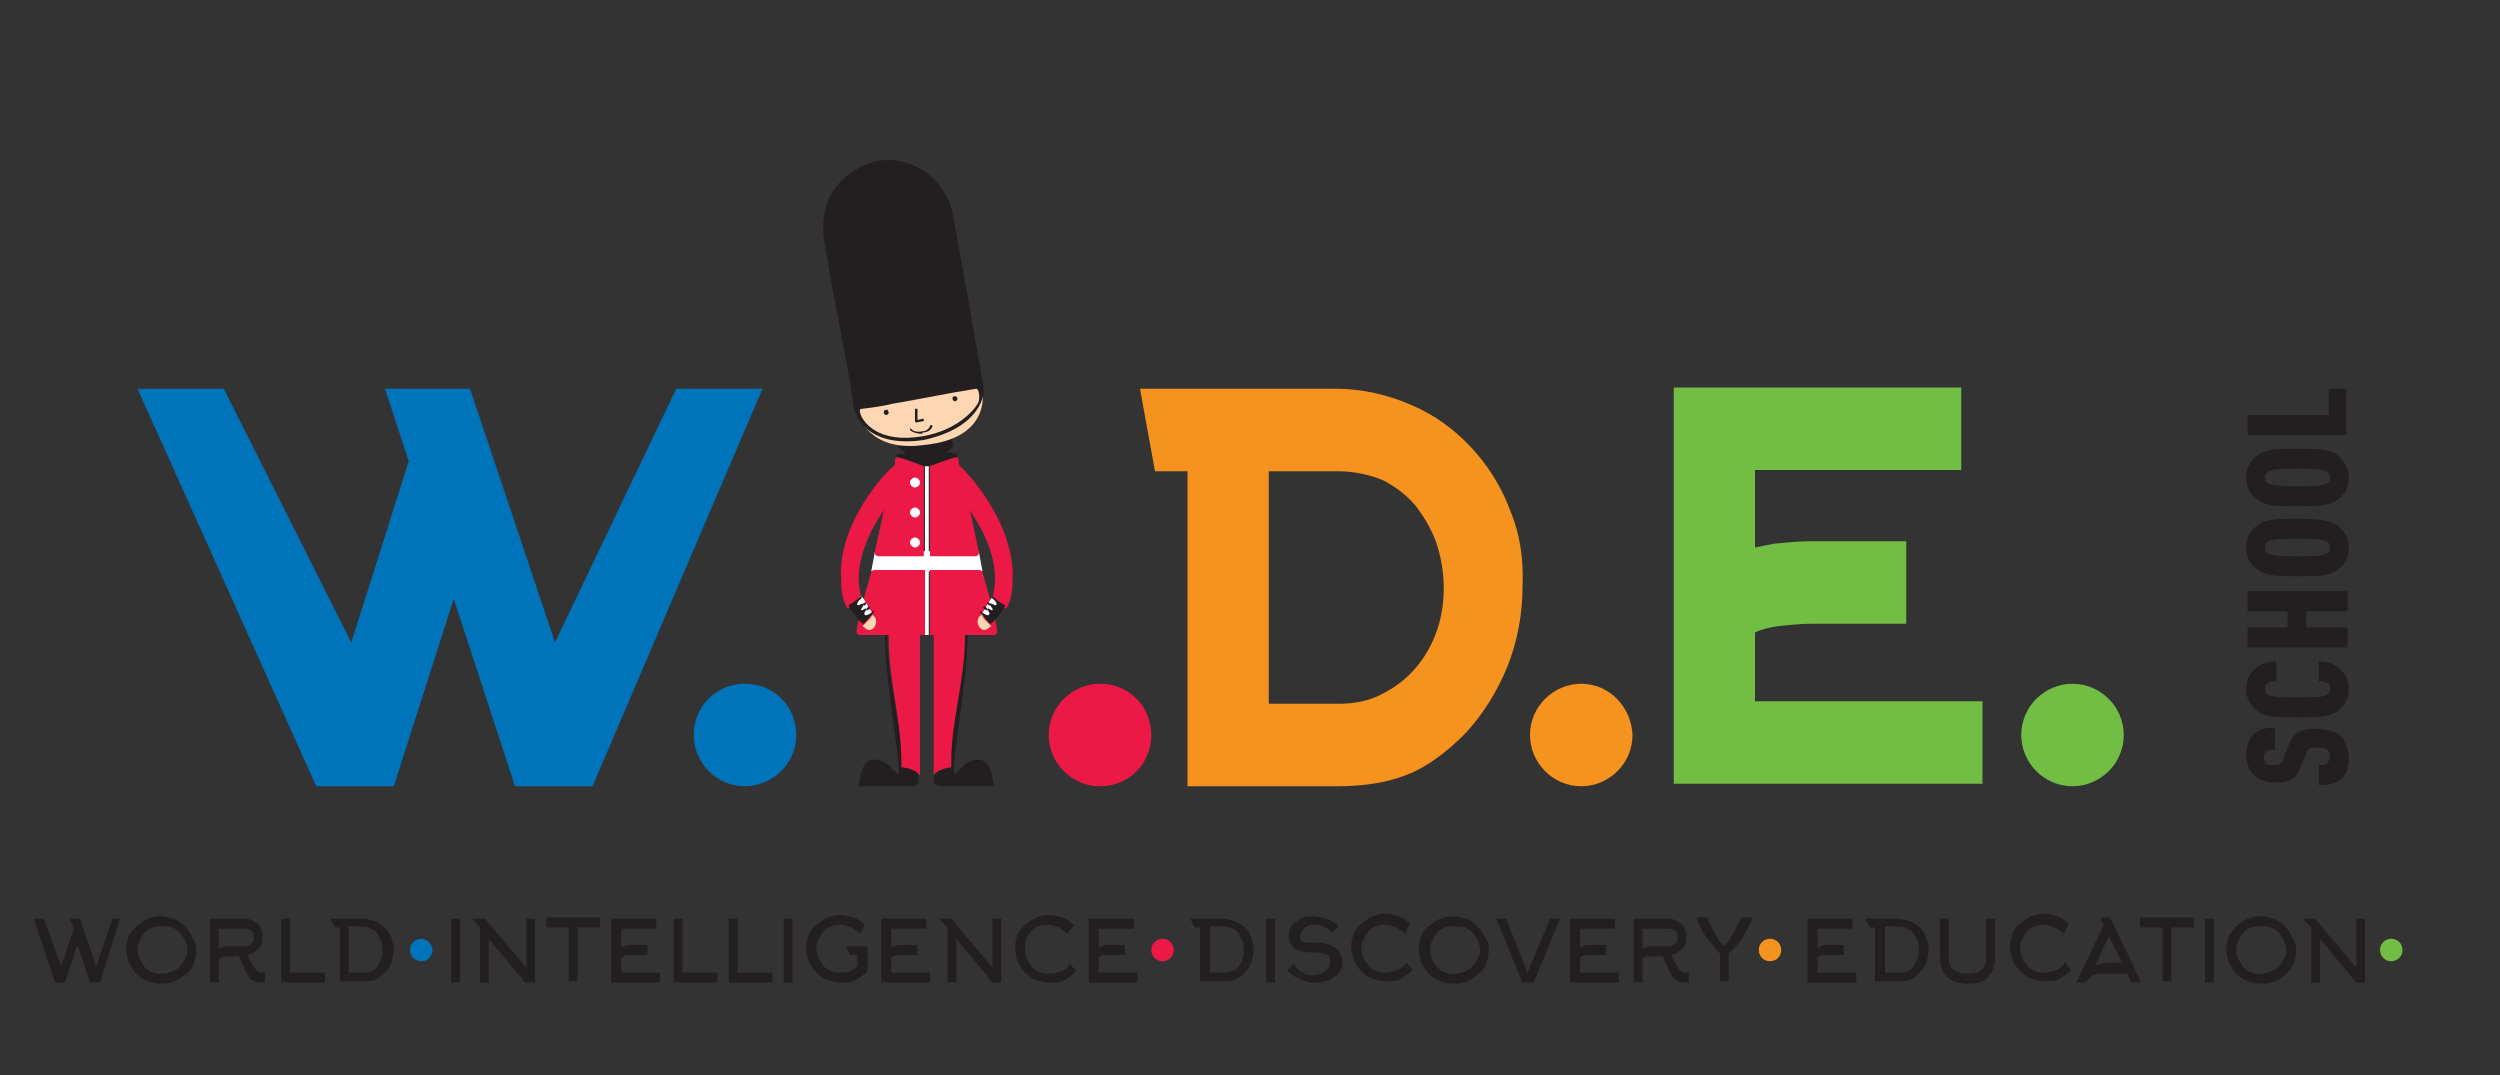 <?xml version="1.0" encoding="UTF-8"?> <!-- Generator: Adobe Illustrator 22.1.0, SVG Export Plug-In . SVG Version: 6.00 Build 0) --> <svg xmlns="http://www.w3.org/2000/svg" xmlns:xlink="http://www.w3.org/1999/xlink" id="Layer_1" x="0px" y="0px" viewBox="0 0 200 86" style="enable-background:new 0 0 200 86;" xml:space="preserve"><rect x="0" y="0" width="200" height="86" fill="#333333" stroke="none"/> <style type="text/css"> .st0{fill:#231F20;} .st1{fill:#0074BB;} .st2{fill:#EC1846;} .st3{fill:#F6921E;} .st4{fill:#72BE44;} .st5{fill-rule:evenodd;clip-rule:evenodd;fill:#231F20;} .st6{fill-rule:evenodd;clip-rule:evenodd;fill:#FFFFFF;} .st7{fill-rule:evenodd;clip-rule:evenodd;fill:#EC1846;} .st8{fill-rule:evenodd;clip-rule:evenodd;fill:#FDD6B2;} </style> <g> <g> <g> <g> <path class="st0" d="M9.6,73.5L8,78.6H7.2l-1-3l-1,3H4.4l-1.7-5.1h0.8l1.4,3.8l1-3l-0.3-0.8h0.8l1.3,3.8l1.3-3.8H9.6z"></path> <path class="st0" d="M15.7,76c0,0.4-0.1,0.7-0.2,1.1c-0.1,0.3-0.3,0.6-0.6,0.8c-0.3,0.2-0.5,0.4-0.9,0.6 c-0.3,0.1-0.7,0.2-1.1,0.2c-0.4,0-0.7-0.1-1.1-0.2c-0.3-0.1-0.6-0.3-0.9-0.6c-0.2-0.2-0.4-0.5-0.6-0.9c-0.1-0.3-0.2-0.7-0.2-1.1 c0-0.4,0.1-0.7,0.2-1c0.1-0.3,0.4-0.6,0.6-0.8c0.3-0.2,0.5-0.4,0.9-0.6c0.3-0.1,0.7-0.2,1-0.2c0.4,0,0.7,0.1,1.1,0.2 c0.3,0.1,0.6,0.3,0.9,0.6c0.2,0.2,0.4,0.5,0.6,0.9C15.6,75.3,15.7,75.7,15.7,76z M15,76c0-0.3-0.1-0.5-0.2-0.8 c-0.1-0.2-0.3-0.4-0.4-0.6c-0.2-0.2-0.4-0.3-0.6-0.4c-0.2-0.1-0.5-0.1-0.8-0.1c-0.3,0-0.5,0-0.8,0.1c-0.2,0.1-0.5,0.2-0.6,0.4 c-0.2,0.2-0.3,0.4-0.4,0.6c-0.1,0.2-0.2,0.5-0.2,0.8c0,0.3,0.1,0.5,0.2,0.8c0.1,0.2,0.3,0.4,0.4,0.6c0.2,0.2,0.4,0.3,0.6,0.4 c0.2,0.1,0.5,0.1,0.8,0.1c0.3,0,0.5-0.1,0.8-0.2c0.2-0.1,0.5-0.2,0.6-0.4c0.2-0.2,0.3-0.4,0.4-0.6C14.9,76.5,15,76.3,15,76z"></path> <path class="st0" d="M19.1,76.5h-0.6c-0.2,0-0.3,0-0.5,0c-0.2,0-0.3,0.1-0.5,0.2v1.9h-0.7v-5.1h2.7c0.2,0,0.4,0,0.6,0.1 c0.2,0.1,0.4,0.2,0.5,0.3c0.1,0.1,0.3,0.3,0.3,0.5c0.1,0.2,0.1,0.4,0.1,0.6c0,0.4-0.1,0.7-0.3,0.9c-0.2,0.2-0.5,0.4-0.9,0.5 l0.4,0.8c0.1,0.1,0.2,0.2,0.2,0.3c0.1,0.1,0.1,0.1,0.2,0.2c0.1,0,0.1,0.1,0.2,0.1c0.1,0,0.1,0,0.2,0l0.2,0v0.8 c-0.1,0-0.3,0-0.4,0c-0.1,0-0.3,0-0.4-0.1c-0.1-0.1-0.3-0.1-0.4-0.2c-0.1-0.1-0.2-0.3-0.3-0.5L19.1,76.5z M17.5,75.9 c0.2-0.1,0.3-0.1,0.5-0.2c0.2,0,0.3,0,0.5,0h1c0.3,0,0.5-0.1,0.6-0.2c0.2-0.1,0.2-0.3,0.2-0.6c0-0.1,0-0.2-0.1-0.3 c0-0.1-0.1-0.2-0.2-0.2c-0.1-0.1-0.2-0.1-0.3-0.1c-0.1,0-0.2,0-0.3,0h-1.9V75.9z"></path> <path class="st0" d="M22.5,78.6v-5.1h0.7v4.3H26v0.8H22.5z"></path> <path class="st0" d="M26.4,73.5H29c0.3,0,0.7,0.1,1,0.2c0.3,0.1,0.5,0.3,0.8,0.5c0.2,0.2,0.4,0.5,0.5,0.8c0.1,0.3,0.2,0.6,0.2,1 c0,0.3-0.1,0.7-0.2,1c-0.1,0.3-0.3,0.6-0.6,0.9c-0.2,0.2-0.5,0.4-0.7,0.5c-0.3,0.1-0.6,0.1-0.9,0.1h-1.9v-4.3h-0.4L26.4,73.5z M27.9,77.8H29c0.2,0,0.5,0,0.7-0.1c0.2-0.1,0.4-0.2,0.5-0.4c0.1-0.2,0.2-0.4,0.3-0.6c0.1-0.2,0.1-0.4,0.1-0.7 c0-0.2,0-0.5-0.1-0.7c-0.1-0.2-0.2-0.4-0.3-0.6c-0.1-0.2-0.3-0.3-0.5-0.4c-0.2-0.1-0.4-0.2-0.7-0.2h-1.1V77.8z"></path> <path class="st0" d="M36.1,78.6v-5.1h0.7v5.1H36.1z"></path> <path class="st0" d="M37.8,73.5h1l3.3,3.9v-3.9h0.7v5.1H42l-2.9-3.5v3.5h-0.7v-4.4L37.8,73.5z"></path> <path class="st0" d="M46.2,74.2v4.3h-0.7v-4.3h-1.8v-0.8H48v0.8H46.2z"></path> <path class="st0" d="M49.7,77.8h3.1v0.8h-3.9v-5.1h3.6v0.8h-2.8v1.5c0.2-0.1,0.3-0.1,0.5-0.2c0.2,0,0.3,0,0.5,0h1.1v0.8h-1.1 c-0.2,0-0.3,0-0.5,0c-0.2,0-0.3,0.1-0.5,0.2V77.8z"></path> <path class="st0" d="M53.9,78.6v-5.1h0.7v4.3h2.8v0.8H53.9z"></path> <path class="st0" d="M58.3,78.6v-5.1h0.7v4.3h2.8v0.8H58.3z"></path> <path class="st0" d="M62.7,78.6v-5.1h0.7v5.1H62.7z"></path> <path class="st0" d="M68.8,74.7c-0.2-0.2-0.4-0.3-0.7-0.5c-0.3-0.1-0.5-0.2-0.8-0.2c-0.3,0-0.5,0-0.8,0.1 c-0.2,0.1-0.5,0.2-0.6,0.4c-0.2,0.2-0.3,0.4-0.4,0.6c-0.1,0.2-0.2,0.5-0.2,0.8c0,0.3,0.1,0.5,0.2,0.8c0.1,0.2,0.3,0.4,0.4,0.6 c0.2,0.2,0.4,0.3,0.6,0.4c0.2,0.1,0.5,0.1,0.8,0.1c0.3,0,0.5,0,0.7-0.1c0.2-0.1,0.4-0.2,0.6-0.4v-0.9H68l-0.3-0.7h1.7v2 c-0.3,0.3-0.6,0.5-0.9,0.7c-0.4,0.2-0.7,0.2-1.2,0.2c-0.4,0-0.7-0.1-1.1-0.2c-0.3-0.1-0.6-0.3-0.9-0.6c-0.2-0.2-0.4-0.5-0.6-0.9 c-0.1-0.3-0.2-0.7-0.2-1.1c0-0.4,0.1-0.7,0.2-1c0.1-0.3,0.3-0.6,0.6-0.8c0.3-0.2,0.5-0.4,0.9-0.6c0.3-0.1,0.7-0.2,1-0.2 c0.4,0,0.7,0.1,1.1,0.2c0.3,0.1,0.6,0.3,0.9,0.6L68.8,74.7z"></path> <path class="st0" d="M71.3,77.8h3.1v0.8h-3.9v-5.1h3.6v0.8h-2.8v1.5c0.2-0.1,0.3-0.1,0.5-0.2c0.2,0,0.3,0,0.5,0h1.1v0.8h-1.1 c-0.2,0-0.3,0-0.5,0c-0.2,0-0.3,0.1-0.5,0.2V77.8z"></path> <path class="st0" d="M75.1,73.5h1l3.3,3.9v-3.9h0.7v5.1h-0.7l-2.9-3.5v3.5h-0.7v-4.4L75.1,73.5z"></path> <path class="st0" d="M85.4,74.7c-0.2-0.2-0.4-0.3-0.7-0.5c-0.3-0.1-0.5-0.2-0.8-0.2c-0.3,0-0.5,0-0.8,0.1 c-0.2,0.1-0.5,0.2-0.6,0.4c-0.2,0.2-0.3,0.4-0.4,0.6C82,75.5,82,75.8,82,76c0,0.3,0.1,0.5,0.2,0.8c0.1,0.2,0.3,0.4,0.4,0.6 c0.2,0.2,0.4,0.3,0.6,0.4c0.2,0.1,0.5,0.1,0.8,0.1c0.3,0,0.6-0.1,0.9-0.2c0.3-0.1,0.5-0.3,0.7-0.6l0.5,0.6 c-0.3,0.3-0.6,0.5-0.9,0.7c-0.4,0.2-0.7,0.2-1.2,0.2c-0.4,0-0.7-0.1-1.1-0.2c-0.3-0.1-0.6-0.3-0.9-0.6c-0.2-0.2-0.4-0.5-0.6-0.9 c-0.1-0.3-0.2-0.7-0.2-1.1c0-0.4,0.1-0.7,0.2-1c0.1-0.3,0.4-0.6,0.6-0.8c0.3-0.2,0.5-0.4,0.9-0.6c0.3-0.1,0.7-0.2,1-0.2 c0.4,0,0.7,0.1,1.1,0.2c0.3,0.1,0.6,0.3,0.9,0.6L85.4,74.7z"></path> <path class="st0" d="M87.8,77.8H91v0.8h-3.9v-5.1h3.6v0.8h-2.8v1.5c0.2-0.1,0.3-0.1,0.5-0.2c0.2,0,0.3,0,0.5,0h1.1v0.8h-1.1 c-0.2,0-0.3,0-0.5,0c-0.2,0-0.3,0.1-0.5,0.2V77.8z"></path> <path class="st0" d="M95.2,73.5h2.6c0.3,0,0.7,0.1,1,0.2c0.3,0.1,0.5,0.3,0.8,0.5c0.2,0.2,0.4,0.5,0.5,0.8 c0.1,0.3,0.2,0.6,0.2,1c0,0.3-0.1,0.7-0.2,1c-0.1,0.3-0.3,0.6-0.6,0.9c-0.2,0.2-0.5,0.4-0.7,0.5c-0.3,0.1-0.6,0.1-0.9,0.1h-1.9 v-4.3h-0.4L95.2,73.5z M96.7,77.8h1.2c0.2,0,0.5,0,0.7-0.1c0.2-0.1,0.4-0.2,0.5-0.4c0.1-0.2,0.3-0.4,0.3-0.6 c0.1-0.2,0.1-0.4,0.1-0.7c0-0.2,0-0.5-0.1-0.7c-0.1-0.2-0.2-0.4-0.3-0.6c-0.1-0.2-0.3-0.3-0.5-0.4c-0.2-0.1-0.4-0.2-0.7-0.2 h-1.1V77.8z"></path> <path class="st0" d="M101.3,78.6v-5.1h0.7v5.1H101.3z"></path> <path class="st0" d="M107.4,77c0,0.3-0.1,0.5-0.2,0.7c-0.1,0.2-0.3,0.4-0.5,0.5c-0.2,0.1-0.4,0.3-0.7,0.3 c-0.3,0.1-0.6,0.1-0.9,0.1c-0.2,0-0.4,0-0.6-0.1c-0.2,0-0.4-0.1-0.6-0.2c-0.2-0.1-0.4-0.2-0.5-0.3c-0.2-0.1-0.3-0.3-0.4-0.4 l0.5-0.5c0.1,0.1,0.2,0.2,0.2,0.3c0.1,0.1,0.2,0.2,0.3,0.3c0.1,0.1,0.3,0.1,0.4,0.2c0.2,0.1,0.3,0.1,0.5,0.1 c0.2,0,0.4,0,0.6-0.1c0.2,0,0.3-0.1,0.5-0.2c0.1-0.1,0.3-0.2,0.3-0.3c0.1-0.1,0.1-0.3,0.1-0.4c0-0.2,0-0.3-0.1-0.5 c-0.1-0.1-0.2-0.2-0.3-0.2c-0.1,0-0.3-0.1-0.5-0.1c-0.2,0-0.4,0-0.5,0c-0.6,0-1.1-0.1-1.4-0.3c-0.3-0.2-0.5-0.6-0.5-1 c0-0.2,0-0.4,0.1-0.6c0.1-0.2,0.2-0.4,0.4-0.5c0.2-0.1,0.4-0.3,0.6-0.4c0.2-0.1,0.5-0.1,0.8-0.1c0.4,0,0.7,0.1,1.1,0.2 c0.3,0.1,0.7,0.3,1,0.6l-0.5,0.5c-0.1-0.1-0.3-0.2-0.4-0.3c-0.1-0.1-0.2-0.1-0.4-0.2c-0.1,0-0.2-0.1-0.4-0.1c-0.1,0-0.3,0-0.4,0 c-0.1,0-0.3,0-0.4,0.1c-0.1,0-0.2,0.1-0.3,0.2c-0.1,0.1-0.2,0.2-0.2,0.3c-0.1,0.1-0.1,0.2-0.1,0.3c0,0.1,0,0.1,0,0.2 c0,0.1,0.1,0.1,0.2,0.2c0.1,0.1,0.2,0.1,0.3,0.1c0.1,0,0.3,0,0.5,0c0.4,0,0.8,0,1.1,0.1c0.3,0.1,0.5,0.2,0.7,0.3 c0.2,0.1,0.3,0.3,0.4,0.5C107.4,76.6,107.4,76.8,107.4,77z"></path> <path class="st0" d="M112.4,74.7c-0.2-0.2-0.4-0.3-0.7-0.5c-0.3-0.1-0.5-0.2-0.8-0.2c-0.3,0-0.5,0-0.8,0.1 c-0.2,0.1-0.5,0.2-0.6,0.4c-0.2,0.2-0.3,0.4-0.4,0.6c-0.1,0.2-0.2,0.5-0.2,0.8c0,0.3,0.1,0.5,0.2,0.8c0.1,0.2,0.3,0.4,0.4,0.6 c0.2,0.2,0.4,0.3,0.6,0.4c0.2,0.1,0.5,0.1,0.8,0.1c0.3,0,0.6-0.1,0.9-0.2c0.3-0.1,0.5-0.3,0.7-0.6l0.5,0.6 c-0.3,0.3-0.6,0.5-0.9,0.7c-0.4,0.2-0.7,0.2-1.2,0.2c-0.4,0-0.7-0.1-1.1-0.2c-0.3-0.1-0.6-0.3-0.9-0.6c-0.2-0.2-0.4-0.5-0.6-0.9 c-0.1-0.3-0.2-0.7-0.2-1.1c0-0.4,0.1-0.7,0.2-1c0.2-0.3,0.3-0.6,0.6-0.8c0.3-0.2,0.5-0.4,0.9-0.6c0.3-0.1,0.7-0.2,1-0.2 c0.4,0,0.7,0.1,1.1,0.2c0.3,0.1,0.6,0.3,0.9,0.6L112.4,74.7z"></path> <path class="st0" d="M119.1,76c0,0.4-0.1,0.7-0.2,1.1c-0.1,0.3-0.3,0.6-0.6,0.8c-0.3,0.2-0.5,0.4-0.9,0.6 c-0.3,0.1-0.7,0.2-1.1,0.2c-0.4,0-0.7-0.1-1.1-0.2c-0.3-0.1-0.6-0.3-0.9-0.6c-0.2-0.2-0.4-0.5-0.6-0.9c-0.1-0.3-0.2-0.7-0.2-1.1 c0-0.4,0.1-0.7,0.2-1c0.1-0.3,0.3-0.6,0.6-0.8c0.3-0.2,0.5-0.4,0.9-0.6c0.3-0.1,0.7-0.2,1-0.2c0.4,0,0.7,0.1,1.1,0.2 c0.3,0.1,0.6,0.3,0.9,0.6c0.2,0.2,0.4,0.5,0.6,0.9C119.1,75.3,119.1,75.7,119.1,76z M118.4,76c0-0.3-0.1-0.5-0.2-0.8 c-0.1-0.2-0.3-0.4-0.4-0.6c-0.2-0.2-0.4-0.3-0.6-0.4c-0.2-0.1-0.5-0.1-0.8-0.1c-0.3,0-0.5,0-0.8,0.1c-0.2,0.1-0.5,0.2-0.6,0.4 c-0.2,0.2-0.3,0.4-0.4,0.6c-0.1,0.2-0.2,0.5-0.2,0.8c0,0.3,0.1,0.5,0.2,0.8c0.1,0.2,0.3,0.4,0.4,0.6c0.2,0.2,0.4,0.3,0.6,0.4 c0.2,0.1,0.5,0.1,0.8,0.1c0.3,0,0.5-0.1,0.8-0.2c0.2-0.1,0.5-0.2,0.6-0.4c0.2-0.2,0.3-0.4,0.4-0.6 C118.3,76.5,118.4,76.3,118.4,76z"></path> <path class="st0" d="M122.7,78.6h-0.9l-2.1-5.1h0.8l1.7,4.3l1.8-4.3h0.8L122.7,78.6z"></path> <path class="st0" d="M126.4,77.8h3.1v0.8h-3.9v-5.1h3.6v0.8h-2.8v1.5c0.2-0.1,0.3-0.1,0.5-0.2c0.2,0,0.3,0,0.5,0h1.1v0.8h-1.1 c-0.2,0-0.3,0-0.5,0c-0.2,0-0.3,0.1-0.5,0.2V77.8z"></path> <path class="st0" d="M133,76.5h-0.6c-0.2,0-0.3,0-0.5,0c-0.2,0-0.3,0.1-0.5,0.2v1.9h-0.7v-5.1h2.7c0.2,0,0.4,0,0.6,0.1 c0.2,0.1,0.4,0.2,0.5,0.3c0.1,0.1,0.3,0.3,0.3,0.5c0.1,0.2,0.1,0.4,0.1,0.6c0,0.4-0.1,0.7-0.3,0.9c-0.2,0.2-0.5,0.4-0.9,0.5 l0.4,0.8c0.1,0.1,0.2,0.2,0.2,0.3c0.1,0.1,0.1,0.1,0.2,0.2c0.1,0,0.1,0.1,0.2,0.1c0.1,0,0.1,0,0.2,0l0.2,0v0.8 c-0.1,0-0.3,0-0.4,0c-0.1,0-0.3,0-0.4-0.1c-0.1-0.1-0.3-0.1-0.4-0.2c-0.1-0.1-0.2-0.3-0.3-0.5L133,76.5z M131.4,75.9 c0.2-0.1,0.3-0.1,0.5-0.2c0.2,0,0.3,0,0.5,0h1c0.3,0,0.5-0.1,0.6-0.2c0.2-0.1,0.2-0.3,0.2-0.6c0-0.1,0-0.2-0.1-0.3 c0-0.1-0.1-0.2-0.2-0.2c-0.1-0.1-0.2-0.1-0.3-0.1c-0.1,0-0.2,0-0.3,0h-1.9V75.9z"></path> <path class="st0" d="M137.9,75.7c0.3-0.3,0.6-0.7,0.8-1.1c0.2-0.4,0.4-0.8,0.6-1.2h0.9c-0.2,0.6-0.5,1.1-0.8,1.6 c-0.3,0.5-0.7,0.9-1.1,1.3v2.2h-0.7v-2.2c-0.4-0.4-0.7-0.9-1.1-1.3c-0.3-0.5-0.6-1-0.8-1.6h0.9c0.1,0.4,0.3,0.8,0.6,1.2 C137.3,75,137.6,75.4,137.9,75.7z"></path> <path class="st0" d="M145.4,77.8h3.1v0.8h-3.9v-5.1h3.6v0.8h-2.8v1.5c0.2-0.1,0.3-0.1,0.5-0.2c0.2,0,0.3,0,0.5,0h1.1v0.8h-1.1 c-0.2,0-0.3,0-0.5,0c-0.2,0-0.3,0.1-0.5,0.2V77.8z"></path> <path class="st0" d="M149.2,73.5h2.6c0.3,0,0.7,0.1,1,0.2c0.3,0.1,0.5,0.3,0.8,0.5c0.2,0.2,0.4,0.5,0.5,0.8 c0.1,0.3,0.2,0.6,0.2,1c0,0.3-0.1,0.7-0.2,1c-0.1,0.3-0.3,0.6-0.6,0.9c-0.2,0.2-0.5,0.4-0.7,0.5c-0.3,0.1-0.6,0.1-0.9,0.1h-1.9 v-4.3h-0.4L149.2,73.5z M150.7,77.8h1.2c0.2,0,0.5,0,0.7-0.1c0.2-0.1,0.4-0.2,0.5-0.4c0.1-0.2,0.2-0.4,0.3-0.6 c0.1-0.2,0.1-0.4,0.1-0.7c0-0.2,0-0.5-0.1-0.7c-0.1-0.2-0.2-0.4-0.3-0.6c-0.1-0.2-0.3-0.3-0.5-0.4c-0.2-0.1-0.4-0.2-0.7-0.2 h-1.1V77.8z"></path> <path class="st0" d="M157.5,78.7c-0.7,0-1.3-0.2-1.7-0.5c-0.4-0.4-0.6-0.9-0.6-1.6v-3.1h0.7v3.1c0,0.4,0.1,0.8,0.4,1 c0.3,0.2,0.6,0.3,1.1,0.3c0.5,0,0.9-0.1,1.1-0.3c0.3-0.2,0.4-0.6,0.4-1v-3.1h0.7v3.1c0,0.7-0.2,1.2-0.6,1.6 C158.8,78.5,158.2,78.7,157.5,78.7z"></path> <path class="st0" d="M165.1,74.7c-0.2-0.2-0.4-0.3-0.7-0.5c-0.3-0.1-0.5-0.2-0.8-0.2c-0.3,0-0.5,0-0.8,0.1 c-0.2,0.1-0.5,0.2-0.6,0.4c-0.2,0.2-0.3,0.4-0.4,0.6c-0.1,0.2-0.2,0.5-0.2,0.8c0,0.3,0.1,0.5,0.2,0.8c0.1,0.2,0.3,0.4,0.4,0.6 c0.2,0.2,0.4,0.3,0.6,0.4c0.2,0.1,0.5,0.1,0.8,0.1c0.3,0,0.6-0.1,0.9-0.2c0.3-0.1,0.5-0.3,0.7-0.6l0.5,0.6 c-0.3,0.3-0.6,0.5-0.9,0.7c-0.4,0.2-0.7,0.2-1.2,0.2c-0.4,0-0.7-0.1-1.1-0.2c-0.3-0.1-0.6-0.3-0.9-0.6c-0.2-0.2-0.4-0.5-0.6-0.9 c-0.1-0.3-0.2-0.7-0.2-1.1c0-0.4,0.1-0.7,0.2-1c0.1-0.3,0.3-0.6,0.6-0.8c0.3-0.2,0.5-0.4,0.9-0.6c0.3-0.1,0.7-0.2,1-0.2 c0.4,0,0.8,0.1,1.1,0.2c0.3,0.1,0.6,0.3,0.9,0.6L165.1,74.7z"></path> <path class="st0" d="M168,73.4h0.8l2.5,5.2h-0.8l-0.3-0.7h-1.6c-0.2,0-0.4,0-0.6,0c-0.2,0-0.3,0.1-0.5,0.1 c-0.1,0.1-0.2,0.1-0.3,0.2c-0.1,0.1-0.1,0.1-0.2,0.2l-0.1,0.2h-0.8l2.2-4.6L168,73.4z M169.8,77.1l-1.1-2.2l-1.1,2.4 c0.1-0.1,0.2-0.1,0.5-0.2c0.2-0.1,0.5-0.1,0.8-0.1H169.8z"></path> <path class="st0" d="M173.7,74.2v4.3H173v-4.3h-1.8v-0.8h4.3v0.8H173.7z"></path> <path class="st0" d="M176.4,78.6v-5.1h0.7v5.1H176.4z"></path> <path class="st0" d="M183.7,76c0,0.4-0.1,0.7-0.2,1.1c-0.2,0.3-0.3,0.6-0.6,0.8c-0.2,0.2-0.5,0.4-0.9,0.6 c-0.3,0.1-0.7,0.2-1.1,0.2c-0.4,0-0.7-0.1-1.1-0.2c-0.3-0.1-0.6-0.3-0.9-0.6c-0.2-0.2-0.4-0.5-0.6-0.9c-0.1-0.3-0.2-0.7-0.2-1.1 c0-0.4,0.1-0.7,0.2-1c0.2-0.3,0.4-0.6,0.6-0.8c0.3-0.2,0.5-0.4,0.9-0.6c0.3-0.1,0.7-0.2,1-0.2c0.4,0,0.7,0.1,1.1,0.2 c0.3,0.1,0.6,0.3,0.9,0.6c0.2,0.2,0.4,0.5,0.6,0.9C183.6,75.3,183.7,75.7,183.7,76z M182.9,76c0-0.3-0.1-0.5-0.2-0.8 c-0.1-0.2-0.3-0.4-0.4-0.6c-0.2-0.2-0.4-0.3-0.6-0.4c-0.2-0.1-0.5-0.1-0.8-0.1c-0.3,0-0.5,0-0.8,0.1c-0.2,0.1-0.5,0.2-0.6,0.4 c-0.2,0.2-0.3,0.4-0.4,0.6c-0.1,0.2-0.2,0.5-0.2,0.8c0,0.3,0.1,0.5,0.2,0.8c0.1,0.2,0.3,0.4,0.4,0.6c0.2,0.2,0.4,0.3,0.6,0.4 c0.2,0.1,0.5,0.1,0.8,0.1c0.3,0,0.5-0.1,0.8-0.2c0.2-0.1,0.5-0.2,0.6-0.4c0.2-0.2,0.3-0.4,0.4-0.6 C182.9,76.5,182.9,76.3,182.9,76z"></path> <path class="st0" d="M184.2,73.5h1l3.3,3.9v-3.9h0.7v5.1h-0.7l-2.9-3.5v3.5h-0.7v-4.4L184.2,73.5z"></path> </g> </g> <path class="st1" d="M34.6,76c0,0.5-0.4,0.9-0.9,0.9c-0.5,0-0.9-0.4-0.9-0.9c0-0.5,0.4-0.9,0.9-0.9C34.1,75.1,34.6,75.5,34.6,76z"></path> <path class="st2" d="M93.9,76c0,0.5-0.4,0.9-0.9,0.9c-0.5,0-0.9-0.4-0.9-0.9c0-0.5,0.4-0.9,0.9-0.9C93.5,75.1,93.9,75.5,93.9,76z"></path> <path class="st3" d="M142.5,76c0,0.5-0.4,0.9-0.9,0.9c-0.5,0-0.9-0.4-0.9-0.9c0-0.5,0.4-0.9,0.9-0.9 C142.1,75.1,142.5,75.5,142.5,76z"></path> <path class="st4" d="M192.2,76c0,0.5-0.4,0.9-0.9,0.9c-0.5,0-0.9-0.4-0.9-0.9c0-0.5,0.4-0.9,0.9-0.9 C191.8,75.1,192.2,75.5,192.2,76z"></path> </g> <polygon class="st1" points="54.1,31.1 44.4,51.4 37.6,31.1 30.8,31.1 32.7,36.9 28.1,51.4 17.9,31.1 11,31.1 25.3,62.9 31.5,62.9 36.3,47.9 41.2,62.9 47.4,62.9 61,31.1 "></polygon> <path class="st3" d="M120.8,40.8c-0.7-1.9-1.8-3.6-3.1-5c-1.3-1.4-2.9-2.6-4.8-3.4c-1.8-0.8-3.9-1.3-6-1.3H91.2l1.2,6.6H95v25.2h12 c2.1,0,4-0.3,5.5-0.9c1.6-0.6,3.2-1.8,4.7-3.3c1.4-1.5,2.6-3.4,3.4-5.4c0.8-2,1.2-4.2,1.2-6.3C121.9,44.7,121.6,42.7,120.8,40.8z M107.1,56.3h-5.6V37.7h5.5c1.4,0,2.6,0.3,3.6,0.7c1,0.5,1.9,1.2,2.6,2c0.7,0.9,1.3,1.9,1.7,3c0.4,1.2,0.6,2.4,0.6,3.7 c0,1.2-0.2,2.4-0.6,3.5c-0.4,1.1-1,2.1-1.7,2.9c-0.7,0.8-1.6,1.5-2.6,2C109.5,56.1,108.3,56.3,107.1,56.3z"></path> <path class="st4" d="M140.4,56.3v-5.7c0.6-0.3,1.2-0.4,1.8-0.5c0.9-0.1,1.8-0.2,2.7-0.2h7.6v-6.6h-7.6c-1,0-2,0.1-3,0.2 c-0.5,0.1-1,0.2-1.5,0.3v-6.2h16.5v-6.6h-23v31.7h24.7v-6.6H140.4z"></path> <path class="st1" d="M59.6,54.7c-2.3,0-4.1,1.8-4.1,4.1c0,2.2,1.8,4.1,4.1,4.1c2.2,0,4.1-1.8,4.1-4.1 C63.7,56.5,61.9,54.7,59.6,54.7z"></path> <path class="st2" d="M88,54.7c-2.2,0-4.1,1.8-4.1,4.1c0,2.2,1.8,4.1,4.1,4.1c2.3,0,4.1-1.8,4.1-4.1C92.1,56.5,90.3,54.7,88,54.7z"></path> <path class="st4" d="M165.8,54.7c-2.2,0-4.1,1.8-4.1,4.1c0,2.2,1.8,4.1,4.1,4.1c2.2,0,4.1-1.8,4.1-4.1 C169.9,56.5,168,54.7,165.8,54.7z"></path> <path class="st3" d="M126.5,54.7c-2.2,0-4.1,1.8-4.1,4.1c0,2.2,1.8,4.1,4.1,4.1c2.2,0,4.1-1.8,4.1-4.1 C130.5,56.5,128.7,54.7,126.5,54.7z"></path> <g> <path class="st5" d="M71.8,35.7c0.1,0,4.2-0.7,4.3-0.7c0.1,0.2,0.1,0.5,0.2,0.7c-0.2,0.2-0.6,0.5-0.6,0.5s0.7,0,0.8,0.1 c0.1,0.1,0.1,0.2,0,0.3c-0.7,0.2-1.8,0.6-2.2,0.7c-0.5,0.1-1.8-0.6-2.6-0.8c0-0.2,0.1-0.2,0.2-0.2c0.1,0,0.6,0,0.6,0 S72,35.9,71.8,35.7z"></path> <polygon class="st6" points="78.6,45.7 78.3,44.1 74.3,44.1 74.3,37.3 74,37.3 74,44.1 70,44.1 69.7,45.7 74,45.7 74,50.8 74.3,50.8 74.3,45.7 "></polygon> <g> <path class="st7" d="M78.3,45.6c0,0,0.3,0,0.3,0.2c0.2,0.7,0.9,3,1,3.8c0.3,1.1,0.2,1.2-0.2,1.2c-0.1,0-0.6,0-0.7,0 c-0.7,0-1.5,0-1.5,0s0,0.2,0,0.3c0,3.3-1,6.5-1,9.8c0,0.2,0,0.4,0,0.5c-0.5,0-1.5,0.6-1.5,0.6l0-11.2h-0.3v-5.2H78.3z"></path> <path class="st5" d="M76.1,61.4c0-0.2,0-0.3,0-0.5c0-3.3,1.1-6.5,1.1-9.8c0,0,0-0.3,0-0.3h0.2c0,0,0,0.3,0,0.3 c0,3.5-1.5,11.2-1,10.8c0.2-0.2,0.5-0.4,0.7-0.7c0.3-0.2,0.5-0.3,0.8-0.4c0.5-0.1,0.9,0,1.2,0.5c0.3,0.5,0.4,1.6,0.4,1.6h-4.3 c0,0-0.5,0-0.5-0.5c0-0.1,0-0.3,0-0.4C75,61.6,75.7,61.4,76.1,61.4z"></path> </g> <path class="st8" d="M78.6,31.5l-0.2-0.7l-2.1,0.2l-7.8,1.4l0.2,0.8c0,0,0.8,3,5.2,2.4C79.2,35.1,78.6,31.5,78.6,31.5z"></path> <path class="st5" d="M68.3,32.5c-0.4-2.7-0.9-5.2-1.4-7.8c-0.3-1.5-0.6-3.4-0.9-5c-0.7-3.6,1.1-5.6,3.2-6.5c2.9-1.3,6.3,0.7,7,3.8 c0.4,2.2,1.1,6.1,1.5,8.3c0.3,1.9,0.7,3.9,1,5.8c0,0.1,0,0.2,0,0.4c-0.1,0.2-0.3,2.7-4.8,3.7C69.2,35.9,68.3,33,68.3,32.5z M73.8,34.9c3-0.5,4.4-2.4,4.5-2.8c0.1-0.4,0-1-0.2-1c-0.6,0.1-1.2,0.2-1.8,0.3c-0.6,0.1-4.2,0.8-4.9,0.9 c-0.8,0.2-1.6,0.3-2.4,0.4c-0.3,0-0.2,0.2-0.2,0.3C69,33.8,70.3,35.5,73.8,34.9z"></path> <path class="st7" d="M71.5,37.3c0.2-0.2,0-0.6,0.2-0.7c0.2-0.1,2.2,0.7,2.2,0.7v7.2h-3.6c0,0-0.4,0-0.3-0.4 c0.1-0.4,0.7-3.3,0.7-3.3s-0.7,1.1-1,1.7c-0.8,1.7-1.3,3.4-0.8,5.3c-0.3,0.4-0.7,0.6-1.1,0.9c-0.4-0.7-0.5-1.4-0.5-2.2 C66.9,41.8,71.1,37.5,71.5,37.3z"></path> <g> <path class="st7" d="M70,45.6c0,0-0.3,0-0.3,0.2c-0.2,0.7-0.9,3-1,3.8c-0.3,1.1-0.2,1.2,0.2,1.2c0.1,0,0.6,0,0.7,0 c0.7,0,1.5,0,1.5,0s0,0.2,0,0.3c0,3.3,1,6.5,1,9.8c0,0.2,0,0.4,0,0.5c0.5,0,1.5,0.6,1.5,0.6l0-11.2H74v-5.2H70z"></path> <path class="st5" d="M72.1,61.4c0-0.2,0-0.3,0-0.5c0-3.3-1.1-6.5-1.1-9.8c0,0,0-0.3,0-0.3h-0.2c0,0,0,0.3,0,0.3 c0,3.5,1.5,11.2,1,10.8c-0.2-0.2-0.5-0.4-0.7-0.7c-0.3-0.2-0.5-0.3-0.8-0.4c-0.5-0.1-0.9,0-1.2,0.5c-0.3,0.5-0.4,1.6-0.4,1.6h4.3 c0,0,0.5,0,0.5-0.5c0-0.1,0-0.3,0-0.4C73.3,61.6,72.6,61.4,72.1,61.4z"></path> </g> <path class="st7" d="M79.2,48C79.2,48,79.2,48,79.2,48C79.2,48,79.2,48,79.2,48L79.2,48z"></path> <path class="st5" d="M76.6,31.9c0,0.1-0.1,0.2-0.2,0.2c-0.1,0-0.2-0.1-0.2-0.2c0-0.2,0.1-0.2,0.2-0.2 C76.5,31.7,76.6,31.8,76.6,31.9z"></path> <path class="st5" d="M71.1,33c0,0.1-0.1,0.2-0.2,0.2c-0.1,0-0.2-0.1-0.2-0.2c0-0.2,0.1-0.2,0.2-0.2C71,32.7,71,32.8,71.1,33z"></path> <path class="st6" d="M73.6,38.6c0,0.2-0.2,0.4-0.4,0.4c-0.2,0-0.4-0.2-0.4-0.4c0-0.2,0.2-0.4,0.4-0.4 C73.4,38.2,73.6,38.4,73.6,38.6z"></path> <path class="st6" d="M73.6,41c0,0.2-0.2,0.4-0.4,0.4c-0.2,0-0.4-0.2-0.4-0.4c0-0.2,0.2-0.4,0.4-0.4C73.4,40.6,73.6,40.8,73.6,41z"></path> <path class="st6" d="M73.6,43.4c0,0.2-0.2,0.4-0.4,0.4c-0.2,0-0.4-0.2-0.4-0.4c0-0.2,0.2-0.4,0.4-0.4C73.4,43,73.6,43.2,73.6,43.4 z"></path> <path class="st0" d="M73.3,33.8C73.3,33.8,73.3,33.8,73.3,33.8c-0.1,0-0.1-0.1-0.1-0.1v-0.9c0-0.1,0-0.1,0.1-0.1 c0.1,0,0.1,0,0.1,0.1v0.8l0.4-0.1c0.1,0,0.1,0,0.1,0.1c0,0.1,0,0.1-0.1,0.1L73.3,33.8C73.3,33.8,73.3,33.8,73.3,33.8z"></path> <path class="st0" d="M73.7,34.7c-0.3,0-0.7-0.1-0.9-0.3c0,0,0-0.1,0-0.1c0,0,0.1,0,0.1,0c0.1,0.2,0.5,0.3,0.9,0.2 c0.3,0,0.5-0.2,0.6-0.4c0-0.1,0.1-0.1,0.1-0.1c0.1,0,0.1,0.1,0.1,0.1c-0.1,0.3-0.4,0.5-0.8,0.5C73.8,34.7,73.8,34.7,73.7,34.7z"></path> <g> <path class="st6" d="M68.3,48.4l0.4-0.5c0,0,0.2-0.3,0.2-0.2c0.1,0,0.5,0.7,0.6,0.9c0.1,0.2,0.3,0.4,0.3,0.5 c-0.1,0.1-0.7,0.5-0.8,0.4C68.9,49.4,68.3,48.4,68.3,48.4z"></path> <g> <path class="st8" d="M69,50.1c0.3-0.3,0.6-0.6,0.8-0.9c0.5,0.3,0.3,1.1-0.2,1.2C69.3,50.4,69.2,50.2,69,50.1z"></path> <path class="st5" d="M68.9,47.7c0.1,0,0,0.2,0,0.2c-0.2,0.1-0.4,0.4-0.3,0.5c0.1,0.1,0.4-0.2,0.5-0.1c0.1,0.1-0.3,0.4-0.2,0.5 c0.1,0.1,0.3-0.2,0.4-0.1c0.1,0.1-0.3,0.3-0.1,0.5c0.1,0.1,0.6-0.2,0.6-0.3c0-0.1,0.2,0,0.1,0.1c-0.1,0.1-0.5,0.6-0.8,0.9 c-0.2,0.1-1.3-1.4-1.2-1.5C68.5,48.1,68.8,47.7,68.9,47.7z"></path> <path class="st5" d="M69.6,48.7c0,0-0.3,0.2-0.3,0.1c0-0.1,0.1-0.2,0.2-0.3C69.5,48.5,69.6,48.6,69.6,48.7z"></path> <path class="st5" d="M69.3,48.3c-0.1,0.1-0.1,0.2-0.2,0.1c-0.1-0.1,0-0.1,0.1-0.2C69.2,48.1,69.3,48.2,69.3,48.3z"></path> </g> </g> <path class="st7" d="M81,46.5c0,0.8-0.1,1.5-0.5,2.2c-0.4-0.3-0.8-0.5-1.1-0.9c0.5-1.9,0-3.6-0.8-5.3c-0.3-0.5-1-1.7-1-1.7 s0.6,2.9,0.7,3.3c0.1,0.4-0.3,0.4-0.3,0.4h-3.6l0-7.2c0,0,2-0.8,2.2-0.7c0.2,0.1,0,0.5,0.2,0.7C77.1,37.5,81.3,41.8,81,46.5z"></path> <g> <path class="st6" d="M80,48.4L79.6,48c0,0-0.2-0.3-0.2-0.2c-0.1,0-0.5,0.7-0.6,0.9c-0.1,0.2-0.3,0.4-0.3,0.5 c0.1,0.1,0.7,0.5,0.8,0.4C79.4,49.4,80,48.4,80,48.4z"></path> <g> <path class="st8" d="M79.3,50.1c-0.3-0.3-0.6-0.6-0.8-0.9c-0.5,0.3-0.3,1.1,0.2,1.2C79,50.4,79.1,50.2,79.3,50.1z"></path> <path class="st5" d="M79.4,47.7c-0.1,0,0,0.2,0,0.2c0.2,0.1,0.4,0.4,0.3,0.5c-0.1,0.1-0.4-0.2-0.5-0.1c-0.1,0.1,0.3,0.4,0.2,0.5 c-0.1,0.1-0.3-0.2-0.4-0.1c-0.1,0.1,0.3,0.3,0.1,0.5c-0.1,0.1-0.6-0.2-0.6-0.3c0-0.1-0.1,0-0.1,0.1c0.1,0.1,0.5,0.6,0.8,0.9 c0.2,0.1,1.3-1.4,1.2-1.5C79.7,48.1,79.5,47.7,79.4,47.7z"></path> <path class="st5" d="M78.7,48.7c0,0,0.3,0.2,0.3,0.1c0-0.1-0.1-0.2-0.2-0.3C78.7,48.5,78.6,48.6,78.7,48.7z"></path> <path class="st5" d="M79,48.3c0.1,0.1,0.1,0.2,0.2,0.1c0.1-0.1,0-0.1-0.1-0.2C79,48.1,78.9,48.2,79,48.3z"></path> </g> </g> </g> <g> <path class="st0" d="M187.3,58.9c0.3,0.4,0.6,1,0.6,1.7c0,0.8-0.2,1.4-0.6,1.7c-0.4,0.4-1,0.5-1.8,0.5v-1.6c0.3,0,0.6,0,0.7-0.2 c0.1-0.1,0.2-0.2,0.2-0.5c0-0.2-0.1-0.4-0.2-0.5c-0.1-0.1-0.3-0.2-0.7-0.2c-0.8,0-0.9,0.1-1.1,0.7l-0.4,1c-0.3,0.8-0.8,1.1-2,1.1 c-0.7,0-1.4-0.2-1.8-0.7c-0.3-0.4-0.5-0.9-0.5-1.5c0-0.7,0.2-1.2,0.5-1.6c0.4-0.4,1-0.6,1.8-0.6V60c-0.3,0-0.5,0-0.7,0.1 c-0.1,0.1-0.2,0.2-0.2,0.5c0,0.2,0.1,0.4,0.2,0.5c0.1,0.1,0.3,0.1,0.6,0.1c0.5,0,0.7-0.1,0.8-0.6l0.4-1c0.4-1,0.9-1.3,2.3-1.3 C186.3,58.4,186.9,58.5,187.3,58.9z"></path> <path class="st0" d="M187.3,53.6c0.4,0.4,0.6,0.9,0.6,1.5c0,0.9-0.4,1.4-0.8,1.7c-0.7,0.6-1.7,0.6-3.3,0.6c-1.5,0-2.6,0-3.3-0.6 c-0.5-0.4-0.8-0.9-0.8-1.7c0-0.7,0.2-1.1,0.6-1.5c0.4-0.4,1-0.7,1.8-0.7v1.6c-0.2,0-0.4,0-0.6,0.1c-0.2,0.1-0.3,0.2-0.3,0.5 c0,0.3,0.1,0.4,0.3,0.5c0.4,0.2,1.4,0.2,2.3,0.2c1,0,2,0,2.3-0.2c0.2-0.1,0.3-0.2,0.3-0.5c0-0.3-0.1-0.4-0.3-0.5 c-0.2-0.1-0.4-0.1-0.6-0.1v-1.6C186.3,52.9,186.9,53.2,187.3,53.6z"></path> <path class="st0" d="M187.8,48.9h-3.3v1.3h3.3v1.6h-8v-1.6h3.2v-1.3h-3.2v-1.6h8V48.9z"></path> <path class="st0" d="M187.1,42.1c0.4,0.4,0.8,0.9,0.8,1.7c0,0.9-0.4,1.4-0.8,1.7c-0.7,0.6-1.7,0.6-3.3,0.6c-1.5,0-2.6,0-3.3-0.6 c-0.5-0.4-0.8-0.9-0.8-1.7c0-0.9,0.4-1.4,0.8-1.7c0.7-0.6,1.7-0.6,3.3-0.6C185.4,41.5,186.4,41.6,187.1,42.1z M181.5,43.3 c-0.2,0.1-0.3,0.2-0.3,0.5c0,0.3,0.1,0.4,0.3,0.5c0.4,0.2,1.4,0.2,2.3,0.2c1,0,2,0,2.3-0.2c0.2-0.1,0.3-0.2,0.3-0.5 c0-0.3-0.1-0.4-0.3-0.5c-0.4-0.2-1.4-0.2-2.3-0.2C182.9,43.1,181.9,43.1,181.5,43.3z"></path> <path class="st0" d="M187.1,36.5c0.4,0.4,0.8,0.9,0.8,1.7c0,0.9-0.4,1.4-0.8,1.7c-0.7,0.6-1.7,0.6-3.3,0.6c-1.5,0-2.6,0-3.3-0.6 c-0.5-0.4-0.8-0.9-0.8-1.7c0-0.9,0.4-1.4,0.8-1.7c0.7-0.6,1.7-0.6,3.3-0.6C185.4,35.9,186.4,35.9,187.1,36.5z M181.5,37.7 c-0.2,0.1-0.3,0.2-0.3,0.5c0,0.3,0.1,0.4,0.3,0.5c0.4,0.2,1.4,0.2,2.3,0.2c1,0,2,0,2.3-0.2c0.2-0.1,0.3-0.2,0.3-0.5 c0-0.3-0.1-0.4-0.3-0.5c-0.4-0.2-1.4-0.2-2.3-0.2C182.9,37.5,181.9,37.5,181.5,37.7z"></path> <path class="st0" d="M187.8,34.8h-8v-1.6h6.5v-2.1h1.4V34.8z"></path> </g> </g> </svg> 